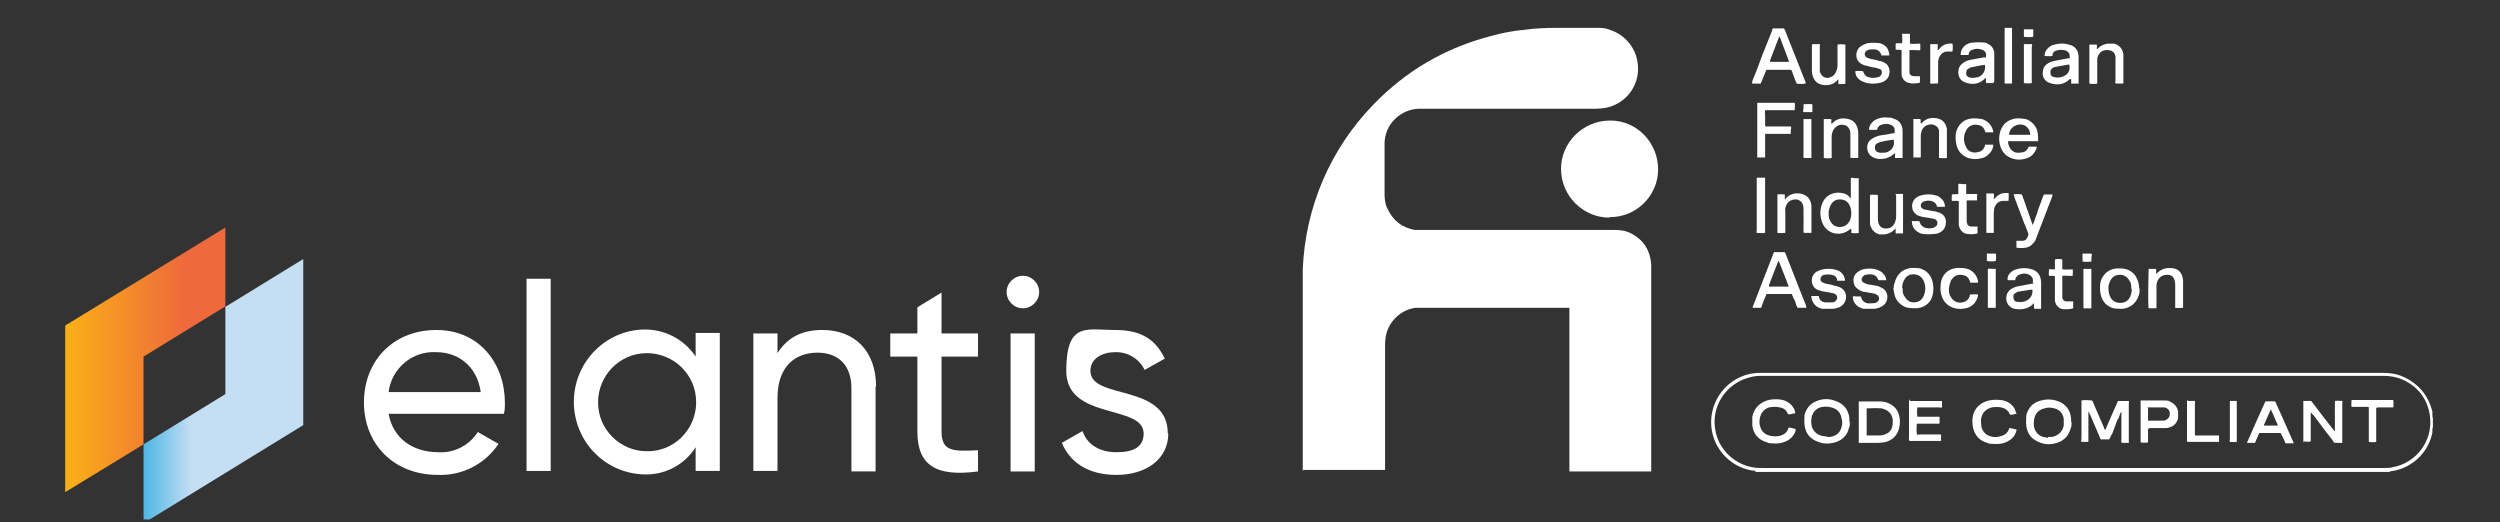 <svg width="512" height="107" viewBox="0 0 512 107" fill="none" xmlns="http://www.w3.org/2000/svg">
<rect x="0" y="0" width="512" height="107" fill="#333333" stroke="none"/>
<g clip-path="url(#clip0_3527_58677)">
<g clip-path="url(#clip1_3527_58677)">
<mask id="mask0_3527_58677" style="mask-type:luminance" maskUnits="userSpaceOnUse" x="12" y="-9" width="488" height="131">
<path d="M499.143 -8.807H12.454V121.664H499.143V-8.807Z" fill="white"/>
</mask>
<g mask="url(#mask0_3527_58677)">
<path d="M89.778 92.615C93.008 92.816 96.137 91.201 97.853 88.476L102.092 90.899C99.367 95.037 94.623 97.46 89.677 97.258C80.592 97.258 74.536 90.899 74.536 82.42C74.536 73.941 80.492 67.582 89.374 67.582C98.257 67.582 103.404 74.547 103.404 82.521C103.404 83.228 103.404 84.035 103.203 84.742H79.583C80.492 89.788 84.529 92.615 89.778 92.615ZM79.583 80.3H98.458C97.651 74.749 93.613 72.124 89.374 72.124C84.428 71.822 80.189 75.455 79.583 80.3Z" fill="white"/>
<path d="M107.836 57.088H112.782V96.454H107.836V57.088Z" fill="white"/>
<path d="M147.413 68.289V96.45H142.467V91.605C140.146 95.239 136.108 97.359 131.768 97.157C123.592 96.854 117.233 89.99 117.536 81.713C117.839 73.941 124.097 67.683 131.768 67.481C136.108 67.38 140.146 69.5 142.467 73.032V68.188H147.413V68.289ZM142.568 82.319C142.568 76.767 138.026 72.326 132.474 72.326C126.923 72.326 122.482 76.868 122.482 82.42C122.482 87.972 127.024 92.413 132.474 92.413C137.925 92.514 142.367 88.173 142.568 82.723C142.568 82.622 142.568 82.42 142.568 82.319Z" fill="white"/>
<path d="M179.317 79.188V96.549H174.371V79.491C174.371 74.847 171.746 72.223 167.406 72.223C163.066 72.223 159.23 74.847 159.23 81.509V96.448H154.284V68.287H159.23V72.324C161.35 68.993 164.378 67.58 168.415 67.58C175.077 67.58 179.418 71.92 179.418 79.188H179.317Z" fill="white"/>
<path d="M192.828 73.034V88.376C192.828 92.616 195.351 92.414 200.297 92.212V96.552C191.818 97.663 187.882 95.442 187.882 88.376V73.034H182.33V68.29H187.882V62.94L192.828 59.912V68.29H200.297V73.034H192.828Z" fill="white"/>
<path d="M206.158 59.81C206.158 57.993 207.672 56.48 209.489 56.48C211.306 56.48 212.82 57.993 212.82 59.81C212.82 61.627 211.306 63.141 209.489 63.141C207.672 63.141 206.158 61.627 206.158 59.81ZM206.966 68.289H211.912V96.552H206.966V68.289Z" fill="white"/>
<path d="M239.267 88.779C239.267 94.028 234.725 97.258 228.668 97.258C222.612 97.258 219.079 94.533 217.464 90.697L221.703 88.275C222.612 91 225.135 92.615 228.668 92.615C232.2 92.615 234.22 91.505 234.22 88.779C234.22 82.723 218.372 86.155 218.372 75.96C218.372 65.766 222.612 67.582 228.365 67.582C234.118 67.582 236.742 69.803 238.56 73.437L234.422 75.758C233.311 73.437 230.889 72.024 228.365 72.125C225.842 72.125 223.318 73.336 223.318 75.96C223.318 82.016 239.165 78.383 239.165 88.779H239.267Z" fill="white"/>
<path d="M46.147 62.745V46.595L13.342 66.681V100.798L29.391 91.007V73.04L46.147 62.745Z" fill="url(#paint0_linear_3527_58677)"/>
<path d="M46.156 62.741V80.708L29.4 91.004V107.153L62.104 87.067V53.051L46.156 62.842V62.741Z" fill="url(#paint1_linear_3527_58677)"/>
<path d="M266.807 96.552C266.807 96.35 266.807 96.047 266.807 95.845C266.807 82.824 266.807 69.904 266.807 56.883C266.807 56.581 266.807 56.379 266.807 56.076C266.807 55.773 266.807 55.47 266.807 55.168C267.311 42.449 272.458 30.539 281.139 21.555C287.902 14.489 296.078 9.745 305.565 7.323C307.685 6.717 309.906 6.314 312.128 6.112C314.246 5.809 316.468 5.708 318.586 5.708C321.413 5.708 324.24 5.708 327.067 5.708C327.974 5.708 328.783 5.708 329.689 6.112C332.618 7.02 334.839 9.544 335.343 12.572C336.15 17.114 333.223 21.151 328.985 22.06C328.378 22.161 327.671 22.262 327.067 22.262C325.349 22.262 323.735 22.262 322.02 22.262C311.623 22.262 301.327 22.262 290.931 22.262C289.215 22.262 287.699 22.766 286.388 23.776C284.672 25.088 283.764 26.804 283.561 29.025C283.561 29.327 283.561 29.529 283.561 29.832C283.561 33.163 283.561 36.393 283.561 39.724C283.561 40.733 283.663 41.844 284.168 42.752C285.277 45.175 287.095 46.588 289.72 47.093C290.122 47.093 290.626 47.093 291.031 47.093C300.116 47.093 309.099 47.093 318.184 47.093C322.422 47.093 326.56 47.093 330.8 47.093C332.012 47.093 333.123 47.294 334.232 47.9C336.654 49.212 337.968 51.332 338.17 54.158C338.17 54.461 338.17 54.764 338.17 55.066C338.17 68.895 338.17 82.724 338.17 96.552H321.413C321.413 96.249 321.413 95.946 321.413 95.644C321.413 85.146 321.413 74.547 321.413 64.05C321.413 63.848 321.413 63.646 321.413 63.444C321.413 63.343 321.413 63.242 321.413 63.041C321.211 63.041 321.009 63.041 320.809 63.041C310.815 63.041 300.923 63.041 290.931 63.041C290.526 63.041 290.122 63.041 289.82 63.041C287.095 63.444 284.772 65.463 283.966 68.188C283.764 68.996 283.663 69.703 283.663 70.51C283.663 78.888 283.663 87.266 283.663 95.543C283.663 95.745 283.663 96.047 283.663 96.249H266.907L266.807 96.552Z" fill="white"/>
<path d="M359.567 96.553C359.365 96.351 359.063 96.351 358.76 96.351C355.025 95.745 351.391 92.717 350.584 88.175C349.675 82.825 353.107 77.778 358.356 76.567C359.063 76.466 359.667 76.365 360.374 76.365C360.476 76.365 360.678 76.365 360.778 76.365C403.173 76.365 445.667 76.365 488.062 76.365C489.475 76.365 490.886 76.567 492.2 77.173C495.329 78.586 497.347 81.008 498.156 84.339C498.156 84.541 498.156 84.844 498.156 85.046C498.156 85.248 498.156 85.45 498.256 85.651V87.266C498.256 87.469 498.256 87.67 498.156 87.872C498.156 88.074 498.156 88.377 498.156 88.579C497.347 92.616 494.118 95.745 490.08 96.452C489.777 96.452 489.475 96.553 489.273 96.654H359.465L359.567 96.553ZM424.57 76.971C403.475 76.971 382.278 76.971 361.183 76.971C360.981 76.971 360.778 76.971 360.576 76.971C359.869 76.971 359.063 77.072 358.356 77.274C353.511 78.485 350.18 83.33 351.391 88.579C352.198 92.112 355.125 94.938 358.658 95.644C359.465 95.846 360.274 95.846 361.183 95.846C403.375 95.846 445.565 95.846 487.757 95.846C487.959 95.846 488.062 95.846 488.262 95.846C488.868 95.846 489.575 95.846 490.18 95.644C494.622 94.837 498.356 90.497 497.649 85.147C497.145 81.614 495.127 79.091 491.897 77.678C490.686 77.173 489.373 76.971 488.062 76.971C466.864 76.971 445.667 76.971 424.47 76.971H424.57Z" fill="white"/>
<path d="M329.59 44.569C324.241 44.569 319.698 40.128 319.698 34.576C319.698 29.227 324.139 24.685 329.792 24.685C335.344 24.685 339.582 29.328 339.582 34.677C339.582 40.128 335.042 44.569 329.59 44.468V44.569Z" fill="white"/>
<path d="M366.937 60.214H361.788C361.385 61.122 360.981 62.131 360.679 63.04C360.072 63.04 359.467 63.04 358.963 63.04V62.838C360.374 59.103 361.89 55.368 363.303 51.634C363.705 51.634 364.01 51.634 364.412 51.634C364.714 51.634 365.119 51.634 365.523 51.634C365.523 51.735 365.623 51.836 365.726 52.038C367.139 55.57 368.45 59.103 369.864 62.535C369.864 62.636 369.864 62.838 369.964 63.04C369.359 63.04 368.753 63.04 368.148 63.04C367.946 62.737 367.844 62.434 367.744 62.03C367.644 61.728 367.541 61.425 367.339 61.122C367.239 60.819 367.037 60.516 366.937 60.113V60.214ZM366.33 58.699C365.726 56.983 365.019 55.368 364.412 53.754C364.412 53.754 364.412 53.552 364.21 53.451C363.503 55.167 362.899 56.782 362.292 58.397C362.292 58.498 362.292 58.599 362.292 58.699C362.697 58.699 365.523 58.699 366.33 58.699Z" fill="white"/>
<path d="M361.801 14.188C361.397 15.198 360.995 16.106 360.59 17.116C359.984 17.116 359.479 17.116 358.875 17.116C358.772 16.914 358.875 16.712 358.875 16.611C359.581 14.895 360.288 13.078 360.892 11.362C361.599 9.646 362.206 8.031 362.91 6.315C362.91 6.113 363.013 5.911 363.113 5.811C363.517 5.811 364.628 5.811 365.335 5.811C365.335 5.811 365.435 6.012 365.535 6.113C366.948 9.646 368.362 13.28 369.775 16.813C369.775 16.813 369.775 17.015 369.775 17.116C369.371 17.216 368.564 17.216 367.957 17.116C367.555 16.207 367.251 15.198 366.848 14.289C365.133 14.289 363.417 14.289 361.699 14.289L361.801 14.188ZM366.344 12.674V12.472C365.737 10.857 365.133 9.242 364.526 7.627C364.526 7.627 364.526 7.526 364.426 7.426C364.426 7.426 364.426 7.526 364.324 7.627C363.719 9.242 363.113 10.757 362.508 12.371C362.508 12.371 362.508 12.573 362.508 12.674C363.013 12.674 365.94 12.674 366.444 12.674H366.344Z" fill="white"/>
<path d="M380.664 36.494V47.698C380.26 47.799 379.855 47.799 379.149 47.698C379.149 47.395 379.149 47.093 379.149 46.891C379.049 46.891 378.949 46.891 378.949 46.891C377.031 48.606 374.104 48.001 373.195 45.578C372.69 44.266 372.69 42.954 373.195 41.642C374.002 39.724 375.919 39.118 377.635 39.623C378.04 39.724 378.444 39.926 378.746 40.33C378.746 40.33 378.949 40.532 379.049 40.633C379.049 40.33 379.049 40.027 379.049 39.825C379.049 39.522 379.049 39.32 379.049 39.017V36.494C379.351 36.292 379.655 36.494 379.855 36.494C380.16 36.494 380.36 36.494 380.664 36.494ZM374.506 43.56C374.506 44.266 374.506 44.771 374.808 45.175C375.213 46.083 375.919 46.487 376.828 46.487C377.737 46.487 378.444 45.982 378.846 45.175C379.251 44.165 379.251 43.156 378.846 42.147C378.444 41.238 377.737 40.834 376.828 40.834C375.819 40.834 375.213 41.339 374.808 42.248C374.608 42.752 374.506 43.257 374.506 43.56Z" fill="white"/>
<path d="M359.885 21.051C360.289 21.051 366.952 21.051 367.556 21.051C367.659 21.555 367.556 22.06 367.556 22.565C366.85 22.565 366.245 22.565 365.539 22.565C364.832 22.565 364.225 22.565 363.521 22.565C362.814 22.565 362.207 22.565 361.5 22.565C361.4 22.968 361.5 23.372 361.5 23.675C361.5 23.978 361.5 24.382 361.5 24.685V25.795C361.703 25.997 361.905 25.896 362.107 25.896C363.418 25.896 364.832 25.896 366.143 25.896C366.345 25.896 366.547 25.896 366.75 25.896C366.952 26.198 366.75 26.401 366.75 26.703C366.75 26.905 366.75 27.208 366.75 27.41C366.547 27.41 366.447 27.41 366.245 27.41C364.832 27.41 363.521 27.41 362.107 27.41C361.905 27.41 361.703 27.41 361.5 27.41C361.5 27.814 361.5 28.217 361.5 28.621C361.5 29.025 361.5 29.428 361.5 29.832C361.5 30.236 361.5 30.64 361.5 31.044C361.5 31.447 361.5 31.851 361.5 32.255C360.896 32.255 360.391 32.255 359.885 32.255C359.885 28.621 359.885 25.088 359.885 21.455C359.885 21.455 359.885 21.253 359.885 21.152C359.885 21.152 359.885 21.152 359.885 21.051Z" fill="white"/>
<path d="M417.506 28.923C416.901 28.923 416.395 28.923 415.89 28.923C415.386 28.923 414.881 28.923 414.277 28.923C413.67 28.923 413.265 28.923 412.761 28.923C412.256 28.923 411.752 28.923 411.247 28.923C411.247 30.033 411.954 31.043 412.863 31.245C413.368 31.346 413.972 31.245 414.479 31.144C414.983 30.942 415.286 30.538 415.488 30.033C415.992 30.033 416.597 30.033 417.101 30.033C417.101 30.134 417.101 30.235 417.101 30.336C416.799 31.144 416.295 31.85 415.488 32.254C414.277 32.759 413.065 32.86 411.854 32.355C410.843 31.951 410.138 31.245 409.734 30.134C409.33 29.024 409.33 27.813 409.734 26.703C410.238 25.29 411.247 24.583 412.661 24.28C413.368 24.179 414.174 24.28 414.881 24.381C415.79 24.684 416.497 25.29 417.001 26.198C417.406 27.005 417.406 27.914 417.406 28.923H417.506ZM411.35 27.611C411.954 27.611 415.286 27.611 415.79 27.611C415.79 26.501 414.983 25.491 413.772 25.491C413.165 25.491 412.661 25.693 412.156 26.097C411.752 26.501 411.45 27.005 411.45 27.611H411.35Z" fill="white"/>
<path d="M408.22 17.012C407.715 17.012 407.211 17.012 406.806 17.012C406.604 16.709 406.806 16.305 406.706 16.003C406.604 16.003 406.504 16.003 406.504 16.103C405.393 17.214 403.982 17.416 402.568 16.911C401.255 16.507 400.853 15.296 401.155 14.085C401.255 13.58 401.659 13.176 402.064 12.873C402.466 12.57 402.971 12.369 403.475 12.268C404.384 12.066 405.293 11.965 406.202 11.763C406.404 11.763 406.504 11.763 406.706 11.763C406.909 10.956 406.604 10.35 405.797 10.148C405.193 9.946 404.688 9.946 404.082 10.148C403.577 10.249 403.275 10.552 403.173 11.056C403.173 11.056 403.173 11.157 403.173 11.258C402.871 11.258 402.668 11.258 402.366 11.258C402.164 11.258 401.862 11.258 401.559 11.258C401.559 11.157 401.559 10.956 401.559 10.855C401.659 10.148 402.064 9.542 402.668 9.139C403.073 8.937 403.475 8.735 403.88 8.735C404.788 8.634 405.595 8.634 406.504 8.735C406.706 8.735 406.909 8.836 407.009 8.937C407.815 9.24 408.22 9.845 408.422 10.653C408.422 10.956 408.422 11.157 408.422 11.46C408.422 13.075 408.422 14.69 408.422 16.305C408.422 16.406 408.422 16.507 408.422 16.709L408.22 17.012ZM406.604 13.277C406.604 13.277 406.604 13.277 406.504 13.277C405.595 13.378 404.688 13.58 403.78 13.782C403.577 13.782 403.375 13.883 403.275 13.984C402.771 14.185 402.668 14.589 402.668 15.094C402.668 15.498 402.971 15.8 403.475 15.902C404.082 16.003 404.586 15.902 405.091 15.8C406.302 15.397 406.706 14.185 406.504 13.277H406.604Z" fill="white"/>
<path d="M416.301 57.89C416.504 57.082 416.099 56.477 415.395 56.174C414.888 55.972 414.283 55.972 413.779 56.174C413.274 56.275 412.972 56.578 412.77 57.082C412.77 57.082 412.77 57.284 412.668 57.385C412.163 57.385 411.659 57.385 411.154 57.385C411.154 57.183 411.154 56.981 411.154 56.88C411.254 56.275 411.659 55.871 412.063 55.568C412.465 55.265 412.87 55.164 413.274 55.064C414.081 54.862 414.99 54.862 415.797 55.064C417.21 55.366 417.917 56.275 418.017 57.688C418.017 57.688 418.017 57.89 418.017 57.991C418.017 59.505 418.017 61.019 418.017 62.634C418.017 62.836 418.017 63.038 418.017 63.24C417.817 63.24 417.513 63.24 417.312 63.24C417.11 63.24 416.806 63.24 416.606 63.24C416.504 62.836 416.606 62.533 416.504 62.129C416.404 62.129 416.301 62.23 416.301 62.331C415.697 62.937 414.888 63.24 413.981 63.34C413.477 63.34 412.972 63.34 412.465 63.24C411.254 62.836 410.65 61.725 410.952 60.514C411.054 59.909 411.457 59.505 411.861 59.202C412.365 58.899 412.87 58.697 413.477 58.596C414.383 58.395 415.292 58.294 416.201 58.092C416.201 58.092 416.404 58.092 416.504 58.092L416.301 57.89ZM416.301 59.303C416.301 59.303 416.201 59.303 416.099 59.303C415.192 59.404 414.383 59.606 413.477 59.707C413.172 59.707 412.972 59.909 412.77 60.01C412.365 60.211 412.265 60.615 412.365 61.019C412.365 61.423 412.668 61.725 412.972 61.826C413.072 61.826 413.172 61.826 413.274 61.826C413.981 61.927 414.688 61.826 415.292 61.423C415.999 60.918 416.404 60.111 416.201 59.202L416.301 59.303Z" fill="white"/>
<path d="M423.879 11.968C423.879 11.767 423.879 11.565 423.879 11.464C423.879 10.959 423.576 10.555 423.072 10.353C422.465 10.152 421.761 10.152 421.154 10.353C420.749 10.454 420.447 10.757 420.347 11.161C420.347 11.161 420.347 11.363 420.347 11.464C419.843 11.565 419.136 11.464 418.731 11.464C418.731 10.858 418.934 10.353 419.336 9.95C419.74 9.546 420.145 9.243 420.749 9.142C421.761 8.839 422.77 8.839 423.778 9.142C424.99 9.445 425.696 10.353 425.696 11.666C425.696 11.767 425.696 11.867 425.696 11.968C425.696 13.482 425.696 14.997 425.696 16.511C425.696 16.712 425.696 16.914 425.696 17.116C425.192 17.116 424.687 17.116 424.183 17.116V16.208C423.981 16.208 423.981 16.208 423.879 16.208C422.77 17.318 421.356 17.52 419.843 17.015C418.631 16.612 418.125 15.602 418.429 14.29C418.529 13.684 418.934 13.281 419.438 12.978C419.843 12.675 420.347 12.574 420.749 12.473C421.658 12.271 422.465 12.17 423.374 11.968C423.576 11.968 423.676 11.968 423.981 11.867L423.879 11.968ZM423.879 13.18C422.87 13.382 421.961 13.482 421.054 13.684C420.852 13.684 420.649 13.785 420.447 13.886C420.043 14.088 419.843 14.492 419.943 14.997C419.943 15.501 420.245 15.703 420.749 15.804C421.658 16.006 422.465 15.804 423.172 15.299C423.476 15.098 423.676 14.694 423.778 14.391C423.879 13.987 423.879 13.684 423.778 13.18H423.879Z" fill="white"/>
<path d="M389.648 32.356C389.144 32.356 388.639 32.356 388.133 32.356C388.033 32.053 388.133 31.649 388.133 31.447C388.033 31.447 387.933 31.447 387.933 31.447C387.124 32.255 386.115 32.558 385.006 32.558C384.601 32.558 384.097 32.457 383.692 32.255C382.077 31.548 381.977 29.227 383.39 28.419C383.995 28.016 384.601 27.814 385.206 27.713C386.015 27.612 386.722 27.511 387.528 27.309C387.731 27.309 387.831 27.309 388.033 27.208C388.033 27.006 388.033 26.804 388.033 26.602C388.033 26.098 387.731 25.795 387.326 25.593C386.619 25.29 385.913 25.29 385.206 25.593C384.904 25.694 384.601 25.997 384.499 26.299C384.499 26.401 384.499 26.502 384.399 26.602C383.895 26.602 383.288 26.602 382.784 26.602C382.784 26.199 382.886 25.795 383.088 25.492C383.39 24.987 383.895 24.584 384.399 24.382C385.106 24.079 385.913 23.978 386.619 24.079C387.024 24.079 387.428 24.079 387.731 24.281C388.942 24.584 389.648 25.492 389.648 26.804C389.648 26.905 389.648 27.107 389.648 27.208C389.648 28.722 389.648 30.236 389.648 31.649V32.255V32.356ZM387.933 28.621C387.933 28.621 387.731 28.621 387.628 28.621C386.922 28.722 386.115 28.823 385.408 29.025C385.106 29.025 384.804 29.227 384.499 29.328C384.197 29.429 383.995 29.732 383.995 30.034C383.895 30.64 384.197 31.145 384.804 31.245C385.308 31.346 385.71 31.245 386.217 31.245C387.326 30.943 388.133 30.034 387.831 28.621H387.933Z" fill="white"/>
<path d="M387.836 59.104C387.836 58.7 387.836 58.296 388.039 57.892C388.343 56.58 389.25 55.167 391.37 54.864C391.977 54.864 392.581 54.864 393.188 54.965C394.599 55.369 395.508 56.378 395.812 57.792C396.013 58.7 396.013 59.508 395.812 60.416C395.508 61.728 394.499 62.939 392.581 63.141C391.874 63.141 391.068 63.141 390.361 62.939C389.352 62.535 388.543 61.829 388.141 60.82C387.939 60.214 387.836 59.608 387.736 58.902L387.836 59.104ZM389.654 59.003C389.654 59.608 389.654 60.214 390.059 60.719C390.361 61.223 390.765 61.627 391.27 61.829C392.379 62.132 393.59 61.728 393.995 60.517C394.399 59.508 394.399 58.599 393.995 57.59C393.59 56.681 392.883 56.177 391.874 56.177C390.865 56.177 390.259 56.681 389.856 57.59C389.654 57.993 389.554 58.498 389.554 59.003H389.654Z" fill="white"/>
<path d="M438.197 59.104C438.197 59.609 438.197 60.114 437.997 60.517C437.493 62.132 436.279 63.041 434.766 63.243C434.161 63.243 433.455 63.243 432.848 63.142C431.434 62.738 430.528 61.729 430.223 60.316C430.023 59.407 430.023 58.499 430.223 57.59C430.728 56.076 431.939 55.067 433.555 54.966C434.261 54.966 434.968 54.966 435.575 55.168C436.584 55.571 437.29 56.177 437.693 57.186C437.997 57.792 438.097 58.499 438.097 59.104H438.197ZM436.482 59.104C436.482 58.6 436.482 57.994 436.179 57.59C435.775 56.783 435.068 56.278 434.161 56.278C433.252 56.278 432.546 56.682 432.141 57.59C431.839 58.196 431.739 58.801 431.839 59.508C431.839 60.013 432.041 60.517 432.243 60.921C432.546 61.426 432.848 61.729 433.455 61.931C434.564 62.233 435.775 61.931 436.279 60.719C436.482 60.215 436.584 59.71 436.584 59.205L436.482 59.104Z" fill="white"/>
<path d="M412.966 50.624V49.312C413.066 49.312 413.168 49.312 413.268 49.312C413.571 49.312 413.875 49.312 414.177 49.312C414.884 49.312 415.186 48.807 415.388 48.202C415.388 48 415.388 47.899 415.388 47.798C415.086 47.091 414.884 46.385 414.58 45.779C413.875 43.962 413.268 42.246 412.562 40.429C412.562 40.227 412.462 40.026 412.359 39.824C412.764 39.723 413.471 39.723 414.075 39.824C414.48 40.833 414.782 41.842 415.186 42.953C415.591 43.962 415.893 45.072 416.297 46.082C416.6 45.476 416.7 44.971 416.902 44.467C417.104 43.962 417.306 43.457 417.406 42.953C417.609 42.448 417.811 41.842 418.013 41.338C418.215 40.833 418.315 40.328 418.618 39.824C419.224 39.824 419.729 39.824 420.333 39.824C420.333 39.925 420.333 40.026 420.333 40.126C419.224 43.054 418.113 45.88 417.004 48.807C416.902 49.211 416.7 49.514 416.397 49.816C415.993 50.321 415.488 50.624 414.884 50.725C414.277 50.826 413.571 50.826 412.966 50.725V50.624Z" fill="white"/>
<path d="M370.882 60.62H372.498V60.822C372.7 61.528 373.102 61.831 373.809 61.932C374.313 61.932 374.718 61.932 375.222 61.932C375.524 61.932 375.727 61.831 375.929 61.629C376.433 61.225 376.333 60.519 375.829 60.216C375.627 60.115 375.424 60.014 375.222 60.014C374.718 59.913 374.111 59.812 373.607 59.711C373.204 59.711 372.8 59.509 372.395 59.408C370.68 58.803 370.68 56.481 371.993 55.674C372.295 55.472 372.598 55.371 372.9 55.27C373.911 54.967 375.02 54.967 376.029 55.27C376.433 55.371 376.838 55.573 377.14 55.876C377.545 56.279 377.847 56.784 377.847 57.491C377.342 57.491 376.838 57.491 376.231 57.491C376.231 57.491 376.231 57.39 376.231 57.289C376.131 56.683 375.727 56.38 375.122 56.279C374.618 56.178 374.111 56.178 373.607 56.279C373.406 56.279 373.102 56.481 373.002 56.683C372.7 57.087 372.8 57.592 373.204 57.794C373.406 57.894 373.607 57.995 373.911 58.096C374.515 58.197 375.122 58.298 375.627 58.5C376.029 58.5 376.333 58.702 376.736 58.803C378.451 59.509 378.451 61.73 377.14 62.639C376.636 63.042 376.029 63.143 375.424 63.244C374.718 63.244 373.911 63.244 373.204 63.244C372.7 63.143 372.193 62.941 371.791 62.538C371.286 62.033 370.982 61.427 370.982 60.721L370.882 60.62Z" fill="white"/>
<path d="M391.466 45.276C392.07 45.276 392.575 45.276 393.081 45.276C393.081 45.276 393.081 45.478 393.182 45.578C393.384 46.184 393.786 46.487 394.393 46.689C394.897 46.79 395.402 46.79 395.806 46.689C396.008 46.689 396.211 46.487 396.411 46.386C396.915 46.083 396.915 45.276 396.411 44.973C396.211 44.872 396.008 44.771 395.806 44.771C395.199 44.67 394.695 44.569 394.09 44.468C393.686 44.468 393.282 44.266 392.879 44.165C391.264 43.459 391.264 41.44 392.375 40.532C392.677 40.33 392.979 40.128 393.384 40.027C394.393 39.724 395.402 39.724 396.513 40.027C396.915 40.128 397.22 40.33 397.522 40.633C398.026 41.036 398.329 41.642 398.329 42.349C398.329 42.349 398.229 42.349 398.126 42.349C397.622 42.349 397.22 42.349 396.715 42.349C396.715 42.248 396.613 42.147 396.613 42.046C396.513 41.642 396.211 41.44 395.806 41.238C395.199 41.036 394.595 41.036 394.09 41.238C393.888 41.238 393.686 41.44 393.586 41.541C393.282 41.844 393.282 42.55 393.786 42.752C393.988 42.853 394.191 42.954 394.393 42.954C394.897 43.055 395.504 43.156 396.008 43.257C396.411 43.257 396.815 43.459 397.22 43.56C397.926 43.863 398.431 44.367 398.531 45.276C398.531 46.184 398.329 46.891 397.622 47.395C397.22 47.698 396.715 47.9 396.211 47.9C395.402 48.001 394.595 48.001 393.686 47.9C393.282 47.799 392.879 47.597 392.575 47.395C391.97 46.891 391.566 46.285 391.566 45.377L391.466 45.276Z" fill="white"/>
<path d="M386.318 57.389C385.711 57.389 385.207 57.389 384.702 57.389C384.4 56.581 383.996 56.278 383.189 56.178C382.784 56.178 382.482 56.178 382.078 56.278C381.876 56.278 381.675 56.48 381.473 56.682C381.171 57.086 381.171 57.59 381.675 57.893C381.876 57.994 382.18 58.095 382.382 58.196C382.987 58.297 383.491 58.398 384.098 58.499C384.5 58.499 384.905 58.701 385.309 58.903C386.923 59.609 386.823 61.729 385.711 62.536C385.207 62.94 384.602 63.142 383.896 63.243C383.189 63.243 382.382 63.243 381.675 63.243C381.171 63.142 380.767 62.94 380.362 62.638C379.758 62.133 379.453 61.527 379.453 60.72C379.758 60.619 380.06 60.72 380.362 60.72C380.664 60.72 380.867 60.72 381.171 60.72C381.171 60.72 381.171 60.821 381.171 60.921C381.371 61.628 381.876 62.032 382.582 62.133C383.089 62.133 383.593 62.133 384.098 62.032C384.4 61.931 384.602 61.729 384.805 61.426C384.905 61.023 384.805 60.72 384.5 60.417C384.3 60.316 384.098 60.215 383.793 60.114C383.189 60.013 382.684 59.912 382.078 59.811C381.573 59.811 381.069 59.609 380.664 59.307C380.16 59.004 379.758 58.6 379.655 57.994C379.453 57.086 379.655 56.178 380.664 55.572C381.069 55.269 381.473 55.168 381.978 55.067C382.784 54.966 383.693 54.966 384.5 55.269C385.005 55.471 385.409 55.673 385.711 56.077C386.116 56.48 386.318 56.985 386.318 57.59V57.389Z" fill="white"/>
<path d="M441.645 63.139H440.032C439.93 62.635 439.93 58.799 440.032 55.569C440.032 55.468 440.032 55.266 440.032 55.064C440.536 55.064 441.041 55.064 441.545 55.064C441.645 55.367 441.545 55.67 441.545 55.973C441.747 55.973 441.747 55.973 441.847 55.871C442.756 54.963 443.865 54.761 445.179 54.963C446.088 55.165 446.592 55.67 446.895 56.477C446.995 56.881 447.097 57.184 447.097 57.588C447.097 59.303 447.097 61.12 447.097 62.836C447.097 62.836 447.097 62.937 447.097 63.038C446.692 63.038 446.088 63.139 445.481 63.038C445.481 62.836 445.481 62.735 445.481 62.534C445.481 61.221 445.481 59.808 445.481 58.496C445.481 58.193 445.481 57.789 445.381 57.486C445.179 56.679 444.674 56.275 443.865 56.275C442.654 56.275 441.847 56.982 441.645 58.294C441.645 58.496 441.645 58.698 441.645 58.9C441.645 60.111 441.645 61.322 441.645 62.534C441.645 62.735 441.645 62.937 441.645 63.139Z" fill="white"/>
<path d="M434.764 17.114C434.16 17.114 433.755 17.114 433.251 17.114C433.148 16.913 433.251 16.711 433.251 16.61C433.251 15.297 433.251 13.985 433.251 12.673C433.251 12.471 433.251 12.168 433.251 11.967C433.251 11.866 433.251 11.664 433.251 11.563C433.048 10.553 432.444 10.251 431.433 10.251C430.424 10.251 429.717 10.957 429.515 11.967C429.515 12.269 429.515 12.572 429.515 12.875C429.515 14.086 429.515 15.297 429.515 16.509C429.515 16.711 429.515 16.913 429.515 17.114C429.113 17.215 428.406 17.215 427.901 17.114C427.901 16.509 427.901 9.645 427.901 9.14C428.406 9.14 428.91 9.14 429.415 9.14C429.515 9.443 429.415 9.746 429.415 10.049C429.617 10.049 429.617 9.948 429.717 9.847C430.222 9.342 430.928 9.039 431.635 8.938C432.039 8.938 432.444 8.938 432.948 8.938C434.057 9.241 434.664 9.948 434.866 11.058C434.866 11.361 434.866 11.664 434.866 12.068C434.866 13.582 434.866 15.096 434.866 16.711C434.866 16.812 434.866 17.013 434.866 17.114H434.764Z" fill="white"/>
<path d="M386.932 11.359C386.73 11.359 386.527 11.359 386.325 11.359C386.023 11.359 385.721 11.359 385.316 11.359C385.316 11.258 385.316 11.157 385.216 11.056C385.014 10.551 384.609 10.249 384.205 10.148C383.803 10.047 383.298 10.148 382.894 10.148C382.691 10.148 382.389 10.35 382.187 10.45C381.783 10.854 381.783 11.46 382.287 11.763C382.489 11.864 382.791 11.964 383.096 12.066C383.7 12.166 384.307 12.267 384.812 12.469C385.216 12.469 385.518 12.671 385.821 12.772C387.334 13.479 387.234 15.497 386.325 16.305C386.023 16.608 385.618 16.81 385.216 16.91C384.105 17.213 382.994 17.213 381.985 16.91C381.48 16.709 380.976 16.507 380.571 16.103C380.169 15.699 379.967 15.195 379.967 14.589C380.369 14.488 380.876 14.488 381.58 14.589C381.58 14.589 381.58 14.791 381.682 14.892C381.885 15.396 382.187 15.699 382.691 15.8C383.298 16.002 383.903 16.002 384.609 15.8C384.709 15.8 384.812 15.8 384.912 15.699C385.216 15.497 385.416 15.195 385.416 14.791C385.416 14.387 385.216 14.185 384.812 14.084C384.609 14.084 384.407 13.882 384.105 13.882C383.498 13.781 382.894 13.681 382.389 13.479C381.985 13.479 381.682 13.277 381.38 13.176C379.865 12.469 379.865 10.551 380.876 9.643C381.38 9.239 381.885 9.037 382.489 8.835C383.298 8.735 384.105 8.735 384.912 8.835C385.316 8.936 385.821 9.138 386.123 9.441C386.627 9.845 386.83 10.45 386.932 11.157V11.359Z" fill="white"/>
<path d="M380.574 32.354C380.069 32.354 379.565 32.354 379.06 32.354C378.858 32.152 378.96 31.95 378.96 31.849C378.96 30.436 378.96 29.124 378.96 27.711C378.96 27.408 378.96 27.004 378.858 26.702C378.656 26.096 378.254 25.692 377.647 25.591C376.738 25.389 375.931 25.793 375.427 26.702C375.224 27.105 375.124 27.61 375.124 28.014C375.124 29.225 375.124 30.537 375.124 31.748C375.124 31.95 375.124 32.152 375.124 32.354C374.72 32.455 374.115 32.455 373.509 32.354C373.509 32.253 373.509 32.152 373.509 31.95C373.509 29.528 373.509 27.105 373.509 24.784C373.509 24.683 373.509 24.481 373.509 24.38C374.013 24.38 374.518 24.38 375.022 24.38C375.124 24.683 375.022 24.986 375.022 25.288C375.124 25.288 375.224 25.288 375.224 25.288C376.133 24.279 377.245 24.077 378.556 24.38C379.363 24.582 379.867 24.986 380.272 25.793C380.474 26.298 380.574 26.803 380.574 27.408C380.574 28.619 380.574 29.932 380.574 31.143C380.574 31.547 380.574 31.849 380.574 32.253C380.574 32.354 380.574 32.455 380.574 32.657V32.354Z" fill="white"/>
<path d="M391.761 24.378C392.265 24.378 392.77 24.378 393.274 24.378C393.476 24.681 393.274 24.984 393.374 25.287C393.476 25.287 393.576 25.287 393.576 25.186C394.485 24.177 395.697 23.975 396.908 24.277C398.019 24.58 398.523 25.388 398.724 26.397C398.724 26.7 398.724 27.003 398.724 27.407C398.724 28.921 398.724 30.434 398.724 31.949C398.724 32.05 398.724 32.252 398.724 32.352C398.219 32.453 397.615 32.352 397.11 32.352C397.11 32.151 397.11 31.949 397.11 31.747C397.11 30.434 397.11 29.223 397.11 27.911C397.11 27.709 397.11 27.407 397.11 27.205C397.11 27.003 397.11 26.902 397.11 26.7C396.908 25.993 396.503 25.691 395.797 25.489C394.89 25.388 394.081 25.791 393.679 26.498C393.476 27.003 393.374 27.407 393.374 27.911C393.374 29.122 393.374 30.434 393.374 31.646C393.374 31.848 393.374 32.05 393.374 32.252C392.87 32.252 392.365 32.252 391.861 32.252C391.861 29.728 391.861 27.205 391.861 24.681C391.861 24.681 391.861 24.479 391.861 24.378H391.761Z" fill="white"/>
<path d="M388.127 39.721C388.227 39.721 388.429 39.721 388.531 39.721C388.933 39.721 389.338 39.721 389.742 39.721C389.742 39.822 389.742 40.024 389.742 40.124C389.742 42.547 389.742 45.07 389.742 47.493C389.742 47.493 389.742 47.695 389.742 47.796C389.236 47.796 388.731 47.796 388.227 47.796C388.227 47.695 388.227 47.493 388.227 47.392C388.227 47.19 388.227 46.988 388.227 46.786C388.127 46.887 388.024 46.988 387.924 47.089C387.42 47.594 386.713 47.897 386.006 47.998C385.602 47.998 385.2 47.998 384.895 47.998C383.786 47.695 383.18 46.887 382.979 45.878C382.979 45.575 382.979 45.272 382.979 44.969C382.979 43.455 382.979 41.941 382.979 40.326C382.979 40.225 382.979 40.024 382.979 39.922C383.484 39.822 384.088 39.922 384.593 39.922C384.593 40.124 384.593 40.326 384.593 40.528C384.593 41.84 384.593 43.254 384.593 44.566C384.593 44.97 384.593 45.272 384.695 45.676C384.895 46.383 385.502 46.887 386.411 46.786C387.118 46.786 387.722 46.383 388.024 45.676C388.227 45.272 388.329 44.767 388.329 44.263C388.329 43.052 388.329 41.739 388.329 40.528C388.329 40.326 388.329 40.124 388.329 39.922L388.127 39.721Z" fill="white"/>
<path d="M370.982 47.697C370.982 47.697 370.879 47.697 370.779 47.697C370.375 47.697 369.87 47.697 369.466 47.697C369.266 47.495 369.366 47.394 369.366 47.192C369.366 45.779 369.366 44.366 369.366 43.054C369.366 42.751 369.366 42.347 369.266 42.044C369.064 41.338 368.559 40.934 367.852 40.833C366.944 40.833 366.137 41.237 365.832 42.044C365.632 42.448 365.53 42.852 365.632 43.357C365.632 44.568 365.632 45.88 365.632 47.091C365.632 47.293 365.632 47.495 365.632 47.697C365.126 47.697 364.621 47.798 364.017 47.697C364.017 47.596 364.017 47.495 364.017 47.394C364.017 44.972 364.017 42.549 364.017 40.026C364.017 40.026 364.017 39.925 364.017 39.824C364.521 39.723 365.026 39.824 365.53 39.824C365.53 40.127 365.53 40.429 365.53 40.833C365.632 40.833 365.732 40.732 365.732 40.631C366.641 39.622 367.852 39.42 369.064 39.723C369.77 39.925 370.375 40.328 370.677 41.035C370.879 41.439 370.982 41.842 370.982 42.347C370.982 44.164 370.982 45.88 370.982 47.697C370.982 47.697 370.982 47.798 370.982 47.899V47.697Z" fill="white"/>
<path d="M371.175 9.038C371.782 9.038 372.286 9.038 372.691 9.038C372.791 9.24 372.691 9.341 372.691 9.543C372.691 10.956 372.691 12.268 372.691 13.681C372.691 13.984 372.691 14.287 372.691 14.59C372.993 15.801 374.102 16.306 375.113 15.7C375.516 15.498 375.718 15.296 375.92 14.892C376.122 14.489 376.324 13.984 376.324 13.479C376.324 12.268 376.324 10.956 376.324 9.745C376.324 9.543 376.324 9.341 376.324 9.139C376.727 9.038 377.333 9.038 377.938 9.139C377.938 9.139 377.938 9.24 377.938 9.341C377.938 11.965 377.938 14.489 377.938 17.113C377.636 17.315 377.434 17.113 377.231 17.214C377.031 17.214 376.727 17.214 376.527 17.214C376.425 16.911 376.527 16.608 376.527 16.306C376.425 16.306 376.324 16.306 376.324 16.407C375.416 17.416 374.204 17.618 372.993 17.315C372.186 17.113 371.68 16.608 371.377 15.902C371.175 15.397 371.075 14.993 371.075 14.489C371.075 13.782 371.075 13.177 371.075 12.47C371.075 11.662 371.075 10.754 371.075 9.947C371.075 9.745 371.075 9.543 371.075 9.341L371.175 9.038Z" fill="white"/>
<path d="M405.089 57.894C404.485 57.894 403.98 57.894 403.476 57.894C403.476 57.793 403.476 57.592 403.374 57.491C403.171 56.885 402.769 56.481 402.162 56.38C401.153 56.077 400.144 56.38 399.538 57.491C399.335 57.995 399.235 58.5 399.135 59.005C399.135 59.61 399.135 60.317 399.538 60.822C400.042 61.831 401.253 62.235 402.265 61.831C402.769 61.629 403.171 61.326 403.374 60.72C403.374 60.62 403.374 60.418 403.476 60.317C403.878 60.317 404.485 60.216 405.089 60.317C405.089 60.418 405.089 60.519 405.089 60.62C404.787 61.831 404.08 62.638 402.971 63.042C401.96 63.345 400.951 63.345 400.042 63.042C398.631 62.538 397.822 61.528 397.52 60.115C397.318 59.307 397.42 58.5 397.52 57.692C397.822 56.38 398.731 55.068 400.851 54.866C401.558 54.866 402.265 54.866 402.971 55.068C404.08 55.472 404.787 56.279 405.089 57.491C405.089 57.491 405.089 57.692 405.089 57.793V57.894Z" fill="white"/>
<path d="M406.605 29.63C407.111 29.63 407.616 29.63 408.018 29.63C408.018 29.63 408.12 29.63 408.22 29.63C408.22 30.437 407.818 31.144 407.111 31.75C406.807 32.052 406.404 32.254 406 32.355C404.991 32.658 403.982 32.658 403.073 32.355C401.76 31.85 400.953 30.942 400.651 29.529C400.448 28.62 400.448 27.712 400.651 26.904C401.155 25.39 402.164 24.482 403.678 24.28C404.384 24.179 405.193 24.28 405.9 24.381C407.111 24.785 407.918 25.592 408.22 26.904C408.22 26.904 408.22 27.005 408.22 27.106C407.616 27.106 407.111 27.106 406.605 27.106C406.605 27.005 406.605 26.904 406.504 26.804C406.302 26.097 405.798 25.693 405.091 25.592C404.182 25.39 403.173 25.693 402.669 26.703C402.064 27.813 402.064 29.024 402.669 30.134C403.073 31.043 404.082 31.447 405.091 31.144C405.798 31.043 406.202 30.639 406.504 29.933C406.504 29.832 406.505 29.731 406.605 29.529V29.63Z" fill="white"/>
<path d="M389.645 6.919C389.747 6.919 389.847 6.919 389.949 6.919C390.351 6.919 390.756 6.919 391.16 6.919C391.16 7.121 391.16 7.222 391.16 7.323C391.16 7.727 391.16 8.03 391.16 8.433C391.16 8.635 391.16 8.736 391.16 8.938C391.867 9.039 392.574 8.938 393.278 8.938C393.278 9.14 393.278 9.342 393.278 9.544C393.278 9.746 393.278 9.947 393.278 10.25C392.876 10.351 392.472 10.25 392.169 10.25C391.867 10.25 391.463 10.25 391.058 10.25C391.058 10.351 391.058 10.452 391.058 10.654C391.058 11.764 391.058 12.976 391.058 14.086C391.058 14.288 391.058 14.591 391.058 14.792C391.058 15.297 391.463 15.6 391.967 15.6C392.269 15.6 392.472 15.6 392.774 15.6C392.876 15.6 392.976 15.6 393.178 15.6C393.278 16.105 393.178 16.508 393.178 16.912C393.178 16.912 393.078 16.912 392.976 17.013C392.372 17.013 391.765 17.215 391.16 17.013C390.251 16.912 389.645 16.306 389.445 15.398C389.445 15.095 389.445 14.792 389.445 14.389C389.445 13.177 389.445 12.067 389.445 10.856C389.445 10.654 389.445 10.452 389.445 10.25C389.04 10.149 388.636 10.25 388.233 10.149C388.233 9.947 388.233 9.746 388.233 9.544C388.233 9.342 388.233 9.14 388.233 8.938C388.636 8.736 389.14 8.938 389.545 8.837C389.645 8.231 389.545 7.525 389.545 6.818L389.645 6.919Z" fill="white"/>
<path d="M424.583 61.725C424.583 62.129 424.583 62.432 424.583 62.836C424.583 62.836 424.583 63.038 424.583 63.139C423.977 63.34 423.372 63.34 422.765 63.34C421.756 63.34 421.05 62.634 420.847 61.625C420.847 61.322 420.847 61.019 420.847 60.716C420.847 59.505 420.847 58.395 420.847 57.183C420.847 56.981 420.847 56.779 420.847 56.578C420.443 56.376 420.041 56.578 419.636 56.477C419.536 56.073 419.636 55.669 419.636 55.164C419.838 55.064 420.041 55.164 420.243 55.164C420.443 55.164 420.645 55.164 420.847 55.164C420.847 54.862 420.847 54.458 420.847 54.155C420.847 53.852 420.847 53.55 420.847 53.146C421.252 53.045 421.654 52.944 422.361 53.146C422.361 53.146 422.361 53.348 422.361 53.449C422.361 53.852 422.361 54.256 422.361 54.66C422.361 54.761 422.361 54.963 422.361 55.164C423.068 55.266 423.774 55.164 424.481 55.164C424.583 55.568 424.481 56.073 424.481 56.477C424.077 56.578 423.774 56.477 423.472 56.477C423.17 56.477 422.765 56.477 422.361 56.477C422.361 56.578 422.361 56.679 422.361 56.779C422.361 57.991 422.361 59.202 422.361 60.413C422.361 60.615 422.361 60.817 422.361 61.019C422.463 61.423 422.765 61.725 423.17 61.725C423.372 61.725 423.472 61.725 423.674 61.725C423.877 61.725 424.179 61.725 424.481 61.725H424.583Z" fill="white"/>
<path d="M400.96 41.14C400.555 41.14 400.151 41.14 399.749 41.14C399.646 40.635 399.749 40.231 399.749 39.828C400.151 39.727 400.655 39.828 401.06 39.727C401.06 39.121 401.06 38.415 401.06 37.708C401.362 37.506 401.564 37.708 401.867 37.708C402.069 37.708 402.371 37.708 402.675 37.708C402.675 38.415 402.675 39.02 402.675 39.727C402.775 39.727 402.978 39.727 403.078 39.727C403.482 39.727 403.887 39.727 404.391 39.727C404.593 39.727 404.693 39.727 404.896 39.727C404.996 39.928 404.896 40.13 404.896 40.332C404.896 40.534 404.896 40.736 404.896 41.039C404.796 41.039 404.693 41.039 404.593 41.039C404.189 41.039 403.784 41.039 403.382 41.039C403.18 41.039 402.978 41.039 402.775 41.039C402.775 41.14 402.775 41.342 402.775 41.443C402.775 42.654 402.775 43.865 402.775 45.076C402.775 45.278 402.775 45.581 402.878 45.783C402.878 46.086 403.18 46.288 403.584 46.389C403.784 46.389 404.089 46.389 404.289 46.389C404.491 46.389 404.796 46.389 404.996 46.389C404.996 46.893 404.996 47.297 404.996 47.802C404.289 48.004 403.582 48.004 402.878 47.903C401.969 47.802 401.362 47.095 401.16 46.086C401.16 45.783 401.16 45.48 401.16 45.177C401.16 44.067 401.16 42.957 401.16 41.846C401.16 41.645 401.16 41.443 401.16 41.241L400.96 41.14Z" fill="white"/>
<path d="M359.779 36.391H361.495C361.495 36.492 361.495 36.592 361.495 36.693C361.495 36.794 361.495 36.996 361.495 37.097C361.495 40.428 361.495 43.759 361.495 46.989C361.495 50.219 361.495 47.393 361.495 47.696C360.888 47.797 360.383 47.696 359.779 47.696C359.677 47.494 359.779 47.292 359.779 47.191C359.779 45.98 359.779 44.667 359.779 43.456C359.779 41.337 359.779 39.217 359.779 37.097C359.779 36.895 359.779 36.693 359.779 36.391Z" fill="white"/>
<path d="M410.551 5.708C410.653 5.708 410.753 5.708 410.853 5.708C411.257 5.708 411.662 5.708 412.064 5.708C412.064 5.809 412.064 5.91 412.064 6.112C412.064 6.616 412.064 7.02 412.064 7.525C412.064 10.553 412.064 13.48 412.064 16.508C412.064 16.71 412.064 16.912 412.064 17.114C411.56 17.114 410.955 17.114 410.551 17.114C410.551 16.71 410.551 6.515 410.551 5.809V5.708Z" fill="white"/>
<path d="M395.416 9.04H396.829C396.929 9.242 396.829 9.444 396.829 9.646C396.829 9.848 396.829 10.05 396.829 10.252C397.031 10.252 397.031 10.151 397.131 10.05C397.838 9.141 398.747 8.839 399.856 8.939C399.958 9.343 399.958 9.949 399.856 10.555C399.654 10.555 399.454 10.555 399.252 10.555C399.049 10.555 398.747 10.555 398.545 10.555C397.636 10.756 397.031 11.564 396.929 12.573C396.929 12.775 396.929 12.876 396.929 13.078C396.929 14.188 396.929 15.299 396.929 16.409V17.014C396.627 17.216 396.425 17.014 396.122 17.115C395.82 17.115 395.618 17.115 395.313 17.115C395.313 16.611 395.313 9.646 395.313 9.04H395.416Z" fill="white"/>
<path d="M408.42 47.697H406.807C406.807 47.596 406.807 47.495 406.807 47.394C406.807 44.87 406.807 42.448 406.807 39.924C406.807 39.924 406.807 39.722 406.807 39.621C407.311 39.621 407.816 39.621 408.32 39.621C408.42 40.025 408.32 40.429 408.32 40.833C408.522 40.732 408.622 40.429 408.825 40.328C409.027 40.126 409.127 40.025 409.329 39.924C409.531 39.823 409.734 39.722 409.936 39.621C410.136 39.621 410.338 39.52 410.64 39.52C410.843 39.52 411.147 39.52 411.347 39.52C411.449 40.025 411.347 40.53 411.347 41.136C411.247 41.136 411.147 41.136 411.045 41.136C410.742 41.136 410.44 41.136 410.136 41.136C409.229 41.236 408.725 41.741 408.42 42.65C408.42 42.952 408.32 43.255 408.32 43.659C408.32 44.769 408.32 45.981 408.32 47.091C408.32 47.293 408.32 47.495 408.32 47.697H408.42Z" fill="white"/>
<path d="M426.693 55.065C427.198 55.065 427.702 55.065 428.309 55.065C428.309 55.166 428.309 55.368 428.309 55.469C428.309 57.892 428.309 62.535 428.309 63.141C428.107 63.141 427.805 63.141 427.5 63.141C427.3 63.141 426.996 63.141 426.693 63.141C426.693 62.939 426.693 62.838 426.693 62.737C426.693 60.314 426.693 57.892 426.693 55.469C426.693 55.368 426.693 55.166 426.693 55.065Z" fill="white"/>
<path d="M414.591 9.038H416.105C416.307 9.24 416.105 9.442 416.105 9.644C416.105 11.36 416.105 13.177 416.105 14.892C416.105 15.498 416.105 16.003 416.105 16.608C416.105 16.81 416.105 16.911 416.105 17.012C415.702 17.113 414.996 17.113 414.491 17.012C414.491 16.507 414.491 9.644 414.491 9.038H414.591Z" fill="white"/>
<path d="M408.726 54.966C408.726 55.571 408.726 62.536 408.726 63.041C408.222 63.041 407.717 63.041 407.11 63.041C407.11 62.94 407.11 62.839 407.11 62.738C407.11 60.316 407.11 57.893 407.11 55.37C407.11 55.269 407.11 55.168 407.11 55.067C407.413 54.966 407.615 55.067 407.919 55.067C408.119 55.067 408.424 55.067 408.726 55.067V54.966Z" fill="white"/>
<path d="M370.973 24.38C370.973 27.004 370.973 29.629 370.973 32.152C370.973 32.152 370.973 32.253 370.973 32.354C370.469 32.354 369.964 32.354 369.46 32.354C369.258 32.152 369.36 31.95 369.36 31.748C369.36 29.931 369.36 28.014 369.36 26.197C369.36 25.692 369.36 25.288 369.36 24.784C369.36 24.683 369.36 24.481 369.36 24.38C369.864 24.38 370.369 24.38 370.973 24.38Z" fill="white"/>
<path d="M371.178 22.968C370.572 22.968 369.967 22.968 369.36 22.968C369.158 22.665 369.36 22.463 369.36 22.16C369.36 21.857 369.36 21.655 369.36 21.353C369.765 21.353 370.572 21.251 371.178 21.353C371.178 21.857 371.178 22.362 371.178 22.968Z" fill="white"/>
<path d="M414.491 6.012C415.198 6.012 415.802 6.012 416.409 6.012C416.409 6.517 416.409 7.021 416.409 7.526C416.005 7.627 415.096 7.627 414.491 7.526C414.491 7.021 414.491 6.517 414.491 5.911V6.012Z" fill="white"/>
<path d="M426.502 51.938C427.109 51.938 427.713 51.938 428.32 51.938C428.522 52.24 428.32 52.442 428.32 52.745C428.32 53.048 428.32 53.25 428.32 53.553C427.815 53.654 426.906 53.654 426.502 53.553C426.502 53.048 426.502 52.543 426.502 52.039V51.938Z" fill="white"/>
<path d="M407.016 51.935C407.621 51.935 408.227 51.935 408.732 51.935C408.832 52.339 408.832 52.843 408.732 53.449C408.327 53.55 407.419 53.55 406.914 53.449C406.914 52.944 406.914 52.44 406.914 51.834L407.016 51.935Z" fill="white"/>
<path d="M431.031 88.376C431.94 86.257 432.849 84.137 433.758 82.118C434.262 82.118 435.271 82.118 435.978 82.118C436.078 82.32 435.978 82.522 435.978 82.724C435.978 84.742 435.978 86.761 435.978 88.881C435.978 89.386 435.978 89.79 435.978 90.294C435.978 90.395 435.978 90.597 435.978 90.698C435.776 90.698 435.473 90.698 435.271 90.698C435.069 90.698 434.767 90.698 434.564 90.698C434.362 90.496 434.464 90.294 434.464 90.092C434.464 88.376 434.464 86.66 434.464 84.944C434.464 84.742 434.464 84.541 434.464 84.339C434.16 84.641 434.16 84.944 434.06 85.146C433.96 85.449 433.858 85.752 433.655 85.954C433.555 86.257 433.455 86.459 433.353 86.761C433.253 87.064 433.151 87.266 433.051 87.569C432.949 87.871 432.849 88.073 432.749 88.376C432.646 88.679 432.546 88.982 432.344 89.184C432.242 89.487 432.142 89.689 431.94 89.991H430.224C430.022 89.487 429.82 89.083 429.619 88.578C429.417 88.073 429.215 87.569 429.013 87.165C428.811 86.66 428.608 86.257 428.408 85.752C428.206 85.247 428.004 84.742 427.702 84.238C427.702 84.641 427.702 84.944 427.702 85.146C427.702 85.449 427.702 85.752 427.702 86.055V88.679C427.702 88.982 427.702 89.285 427.702 89.587C427.702 89.89 427.702 90.193 427.702 90.496C427.499 90.496 427.197 90.496 426.995 90.496C426.793 90.496 426.49 90.496 426.288 90.496C426.086 90.294 426.288 90.092 426.288 89.89C426.288 87.67 426.288 85.449 426.288 83.228C426.288 82.926 426.288 82.623 426.288 82.32C426.288 82.219 426.288 82.118 426.288 82.017C426.69 81.916 427.499 81.916 428.408 82.017C428.608 82.118 428.608 82.32 428.711 82.522C429.417 84.238 430.224 85.954 430.931 87.67C430.931 87.871 431.133 87.972 431.233 88.275L431.031 88.376Z" fill="white"/>
<path d="M471.725 90.695C471.725 90.089 471.725 82.62 471.725 82.115C471.927 82.115 472.229 82.115 472.531 82.115C472.836 82.115 473.036 82.115 473.34 82.115C474.954 84.235 476.469 86.254 478.083 88.272C478.285 88.272 478.185 88.07 478.185 87.868C478.185 86.153 478.185 84.437 478.185 82.721V82.115C478.69 82.014 479.194 82.115 479.699 82.115C479.801 82.317 479.699 82.519 479.699 82.721C479.699 84.941 479.699 87.061 479.699 89.282C479.699 89.584 479.699 89.988 479.699 90.291C479.699 90.392 479.699 90.493 479.699 90.695C479.094 90.695 478.59 90.695 478.083 90.695C477.578 89.988 477.074 89.282 476.469 88.575C475.965 87.868 475.46 87.263 474.954 86.556C474.449 85.85 473.945 85.143 473.34 84.538C473.34 84.538 473.34 84.538 473.238 84.538C473.238 84.538 473.238 84.538 473.238 84.638C473.238 84.74 473.238 84.941 473.238 85.042C473.238 86.758 473.238 88.474 473.238 90.19C473.238 90.19 473.238 90.291 473.238 90.392C472.836 90.493 472.431 90.493 471.825 90.392L471.725 90.695Z" fill="white"/>
<path d="M380.676 90.697C380.676 90.596 380.676 90.495 380.676 90.394C380.676 87.668 380.676 84.943 380.676 82.218C380.776 82.218 380.978 82.218 381.08 82.218C382.391 82.218 383.603 82.218 384.916 82.218C385.521 82.218 386.127 82.319 386.632 82.521C387.843 83.025 388.65 83.833 388.952 85.145C389.154 85.953 389.154 86.861 388.952 87.668C388.55 89.283 387.439 90.293 385.823 90.596C385.421 90.596 385.116 90.697 384.714 90.697C383.503 90.697 382.189 90.697 380.978 90.697C380.978 90.697 380.776 90.697 380.676 90.697ZM382.291 89.183C382.291 89.183 382.491 89.183 382.594 89.183C383.3 89.183 383.905 89.183 384.612 89.183C385.116 89.183 385.521 89.183 386.025 88.981C386.832 88.678 387.338 88.173 387.539 87.366C387.641 86.962 387.641 86.558 387.641 86.255C387.641 84.842 386.732 83.934 385.318 83.631C385.318 83.631 385.218 83.631 385.116 83.631C384.209 83.53 383.3 83.631 382.494 83.631C382.494 83.631 382.391 83.631 382.291 83.631C382.291 83.732 382.291 83.833 382.291 83.934C382.291 85.852 382.291 88.678 382.291 89.183Z" fill="white"/>
<path d="M424.269 86.458C424.269 86.862 424.269 87.366 424.067 87.77C423.663 89.183 422.856 90.091 421.545 90.596C420.231 91.101 418.92 91.101 417.709 90.596C416.093 89.99 415.184 88.88 414.982 87.164C414.882 86.458 414.982 85.751 414.982 85.044C415.386 83.53 416.295 82.521 417.709 82.117C418.92 81.713 420.131 81.713 421.342 82.117C422.958 82.622 424.067 83.934 424.169 85.852C424.169 86.054 424.169 86.256 424.169 86.458H424.269ZM419.425 89.486C419.727 89.486 420.029 89.486 420.231 89.486C421.745 89.183 422.451 88.174 422.654 87.164C422.654 86.659 422.654 86.155 422.654 85.751C422.451 84.641 421.847 83.934 420.736 83.631C420.029 83.429 419.322 83.429 418.718 83.631C417.507 83.934 416.8 84.641 416.598 85.852C416.498 86.458 416.498 86.962 416.598 87.568C416.9 88.577 417.507 89.183 418.416 89.486C418.818 89.587 419.222 89.587 419.425 89.688V89.486Z" fill="white"/>
<path d="M378.858 86.457C378.858 86.861 378.858 87.264 378.656 87.668C378.353 89.082 377.445 89.99 376.133 90.495C374.922 90.898 373.609 90.999 372.397 90.495C370.784 89.99 369.773 88.779 369.573 87.063C369.471 86.356 369.573 85.65 369.573 84.943C369.975 83.53 370.784 82.621 372.095 82.117C373.409 81.612 374.62 81.612 375.931 82.117C377.647 82.722 378.556 83.934 378.758 85.65C378.758 85.852 378.758 86.154 378.758 86.356L378.858 86.457ZM374.215 89.485C374.418 89.485 374.62 89.485 374.82 89.485C376.031 89.283 376.84 88.678 377.142 87.467C377.344 86.861 377.344 86.255 377.142 85.65C376.94 84.438 376.233 83.732 375.022 83.429C374.315 83.227 373.609 83.227 372.802 83.429C371.893 83.732 371.388 84.337 371.086 85.145C370.884 85.952 370.884 86.659 371.086 87.467C371.388 88.274 371.893 88.779 372.6 89.082C373.104 89.283 373.609 89.384 374.113 89.384L374.215 89.485Z" fill="white"/>
<path d="M391.169 82.121C393.39 82.121 395.61 82.121 397.73 82.121C397.73 82.423 397.73 82.726 397.73 83.029C397.73 83.13 397.73 83.332 397.73 83.433C397.528 83.534 397.328 83.433 397.125 83.433C395.812 83.433 394.601 83.433 393.29 83.433C393.087 83.433 392.885 83.433 392.683 83.433C392.583 83.937 392.583 84.846 392.683 85.351C393.187 85.351 393.694 85.351 394.198 85.351C394.703 85.351 395.207 85.351 395.712 85.351H397.225C397.225 85.451 397.225 85.552 397.225 85.653C397.225 85.956 397.225 86.36 397.225 86.663C397.125 86.865 396.923 86.764 396.721 86.764C395.51 86.764 394.399 86.764 393.187 86.764C392.987 86.764 392.785 86.764 392.583 86.764C392.483 87.167 392.483 88.379 392.583 88.984C392.785 89.085 392.987 88.984 393.187 88.984C394.399 88.984 395.712 88.984 396.923 88.984C397.125 88.984 397.328 88.984 397.528 88.984C397.528 89.085 397.528 89.186 397.528 89.388C397.528 89.691 397.528 89.994 397.528 90.297H397.328C395.207 90.297 393.187 90.297 391.069 90.297C390.867 90.095 390.967 89.893 390.967 89.691C390.967 88.278 390.967 86.966 390.967 85.552C390.967 84.442 390.967 83.332 390.967 82.322C390.967 82.121 390.967 81.919 390.967 81.717L391.169 82.121Z" fill="white"/>
<path d="M439.914 87.87C439.914 88.778 439.914 89.687 439.914 90.595C439.509 90.696 439.005 90.696 438.4 90.595C438.4 90.495 438.4 90.393 438.4 90.192C438.4 87.567 438.4 85.044 438.4 82.419C438.4 82.319 438.4 82.117 438.4 82.016C438.5 82.016 438.603 82.016 438.805 82.016C440.318 82.016 441.832 82.016 443.345 82.016C443.75 82.016 444.154 82.016 444.556 82.319C445.365 82.722 445.87 83.328 446.072 84.236C446.072 84.741 446.072 85.145 446.072 85.65C445.768 86.861 444.961 87.466 443.75 87.668C443.447 87.668 443.145 87.668 442.741 87.668C441.934 87.668 441.227 87.668 440.418 87.668C440.318 87.668 440.116 87.668 440.016 87.769L439.914 87.87ZM439.914 83.53C439.914 83.832 439.914 84.135 439.914 84.438C439.914 84.741 439.914 85.044 439.914 85.347C439.914 85.65 439.914 85.952 439.914 86.154C440.923 86.154 441.934 86.154 442.943 86.154C443.145 86.154 443.447 86.154 443.65 85.952C444.154 85.75 444.456 85.145 444.356 84.539C444.356 84.034 443.952 83.631 443.345 83.429C443.145 83.429 442.841 83.429 442.639 83.429C441.832 83.429 441.025 83.429 440.116 83.429C440.016 83.429 439.914 83.429 439.712 83.429L439.914 83.53Z" fill="white"/>
<path d="M462.734 88.579C462.429 89.285 462.127 89.992 461.825 90.698H460.209C460.209 90.698 460.209 90.698 460.209 90.597C461.42 87.771 462.734 84.945 463.945 82.22C464.347 82.22 465.356 82.119 465.963 82.22C467.174 84.945 468.485 87.771 469.696 90.597C469.696 90.597 469.696 90.698 469.696 90.799C469.192 90.799 468.687 90.799 468.083 90.799C467.781 90.093 467.476 89.386 467.074 88.68C465.558 88.68 464.145 88.68 462.631 88.68L462.734 88.579ZM463.44 87.166C464.347 87.166 466.063 87.166 466.467 87.166C466.467 87.166 466.467 87.065 466.467 86.964C465.963 85.954 465.558 84.844 465.054 83.835C464.549 84.945 464.145 85.954 463.64 87.065C463.64 87.065 463.64 87.065 463.64 87.166H463.44Z" fill="white"/>
<path d="M413.078 84.643C412.573 84.845 412.169 84.946 411.665 84.946C411.665 84.946 411.665 84.845 411.564 84.744C411.26 84.037 410.656 83.634 409.849 83.432C409.242 83.331 408.535 83.331 407.931 83.432C406.72 83.735 405.911 84.542 405.709 85.854C405.709 86.46 405.709 86.965 405.811 87.57C406.113 88.378 406.617 88.984 407.426 89.286C408.233 89.589 409.04 89.589 409.849 89.286C410.656 89.084 411.16 88.58 411.462 87.873C411.462 87.873 411.462 87.772 411.462 87.671C411.967 87.671 412.473 87.873 412.978 87.974C412.978 88.176 412.978 88.277 412.876 88.479C412.573 89.387 411.967 89.993 411.16 90.397C410.251 90.901 409.242 91.002 408.133 90.901C407.729 90.901 407.324 90.901 407.022 90.699C405.508 90.296 404.497 89.286 404.095 87.671C403.893 86.763 403.893 85.854 404.095 84.946C404.6 83.331 405.709 82.422 407.324 82.019C408.333 81.817 409.344 81.817 410.353 82.019C411.06 82.221 411.665 82.523 412.169 83.129C412.573 83.533 412.776 84.037 412.876 84.542L413.078 84.643Z" fill="white"/>
<path d="M367.652 84.641C367.247 84.641 366.945 84.843 366.541 84.843C366.441 84.843 366.341 84.843 366.238 84.843C366.238 84.843 366.238 84.843 366.138 84.742C365.834 83.935 365.229 83.531 364.423 83.43C363.716 83.228 363.009 83.329 362.302 83.43C361.394 83.733 360.789 84.339 360.485 85.348C360.282 86.055 360.282 86.761 360.485 87.367C360.789 88.477 361.596 89.083 362.707 89.284C363.311 89.385 363.816 89.385 364.423 89.284C365.229 89.083 365.936 88.679 366.238 87.77C366.238 87.77 366.238 87.669 366.341 87.569C366.845 87.569 367.247 87.77 367.752 87.871C367.752 88.073 367.752 88.275 367.652 88.477C367.247 89.385 366.643 89.991 365.734 90.395C364.825 90.799 363.918 90.9 363.009 90.799C362.605 90.799 362.302 90.799 361.898 90.597C360.385 90.193 359.071 89.083 358.871 87.064C358.871 86.458 358.871 85.954 358.871 85.348C359.273 83.531 360.385 82.421 362.2 81.916C363.211 81.714 364.118 81.714 365.129 81.916C365.834 82.118 366.541 82.522 366.945 83.026C367.247 83.43 367.552 83.834 367.652 84.439V84.641Z" fill="white"/>
<path d="M490.182 82.117C490.182 82.319 490.182 82.42 490.182 82.521C490.182 82.824 490.182 83.126 490.182 83.328C489.98 83.53 489.877 83.429 489.677 83.429C488.868 83.429 488.062 83.429 487.255 83.429C487.053 83.429 486.85 83.429 486.648 83.53C486.648 85.852 486.648 88.173 486.648 90.495C486.144 90.596 485.739 90.596 485.135 90.495C485.135 89.687 485.135 88.981 485.135 88.173C485.135 87.366 485.135 86.558 485.135 85.751C485.135 84.943 485.135 84.237 485.135 83.429C484.932 83.227 484.832 83.328 484.63 83.328C483.821 83.328 483.015 83.328 482.208 83.328C482.006 83.328 481.803 83.328 481.601 83.328C481.501 82.823 481.601 82.42 481.601 81.915C482.106 81.915 489.475 81.915 490.08 81.915L490.182 82.117Z" fill="white"/>
<path d="M448.103 82.117C448.608 82.117 449.112 82.117 449.516 82.117C449.617 82.319 449.516 82.521 449.516 82.722C449.516 84.64 449.516 86.558 449.516 88.476V89.082C449.717 89.283 449.919 89.183 450.121 89.183C451.332 89.183 452.646 89.183 453.857 89.183C454.057 89.183 454.259 89.183 454.461 89.183C454.461 89.586 454.461 90.091 454.461 90.495C454.361 90.495 454.259 90.495 454.159 90.495C452.139 90.495 450.021 90.495 448.001 90.495C447.799 90.293 447.901 90.091 447.901 89.889C447.901 88.476 447.901 86.962 447.901 85.549C447.901 84.539 447.901 83.53 447.901 82.521C447.901 82.319 447.901 82.117 447.901 81.915L448.103 82.117Z" fill="white"/>
<path d="M456.679 82.117C457.184 82.117 457.688 82.117 458.093 82.117C458.093 84.741 458.093 87.467 458.093 90.091C458.093 90.192 458.093 90.394 458.093 90.495C457.588 90.596 457.084 90.495 456.679 90.495C456.579 90.293 456.679 90.091 456.679 89.889C456.679 87.971 456.679 86.053 456.679 84.136C456.679 83.53 456.679 83.025 456.679 82.42C456.679 82.218 456.679 82.117 456.679 81.915V82.117Z" fill="white"/>
</g>
</g>
</g>
<defs>
<linearGradient id="paint0_linear_3527_58677" x1="38.021" y1="68.821" x2="5.216" y2="68.821" gradientUnits="userSpaceOnUse">
<stop stop-color="#EE693C"/>
<stop offset="1" stop-color="#FFC80B"/>
</linearGradient>
<linearGradient id="paint1_linear_3527_58677" x1="6.467" y1="75.177" x2="39.171" y2="75.177" gradientUnits="userSpaceOnUse">
<stop stop-color="#2483C5"/>
<stop offset="0.6" stop-color="#26A9E0"/>
<stop offset="1" stop-color="#C4DEF3"/>
</linearGradient>
<clipPath id="clip0_3527_58677">
<rect width="512" height="106" fill="white" transform="translate(0 0.429)"/>
</clipPath>
<clipPath id="clip1_3527_58677">
<rect width="487.092" height="130.471" fill="white" transform="translate(12.454 -8.807)"/>
</clipPath>
</defs>
</svg>
